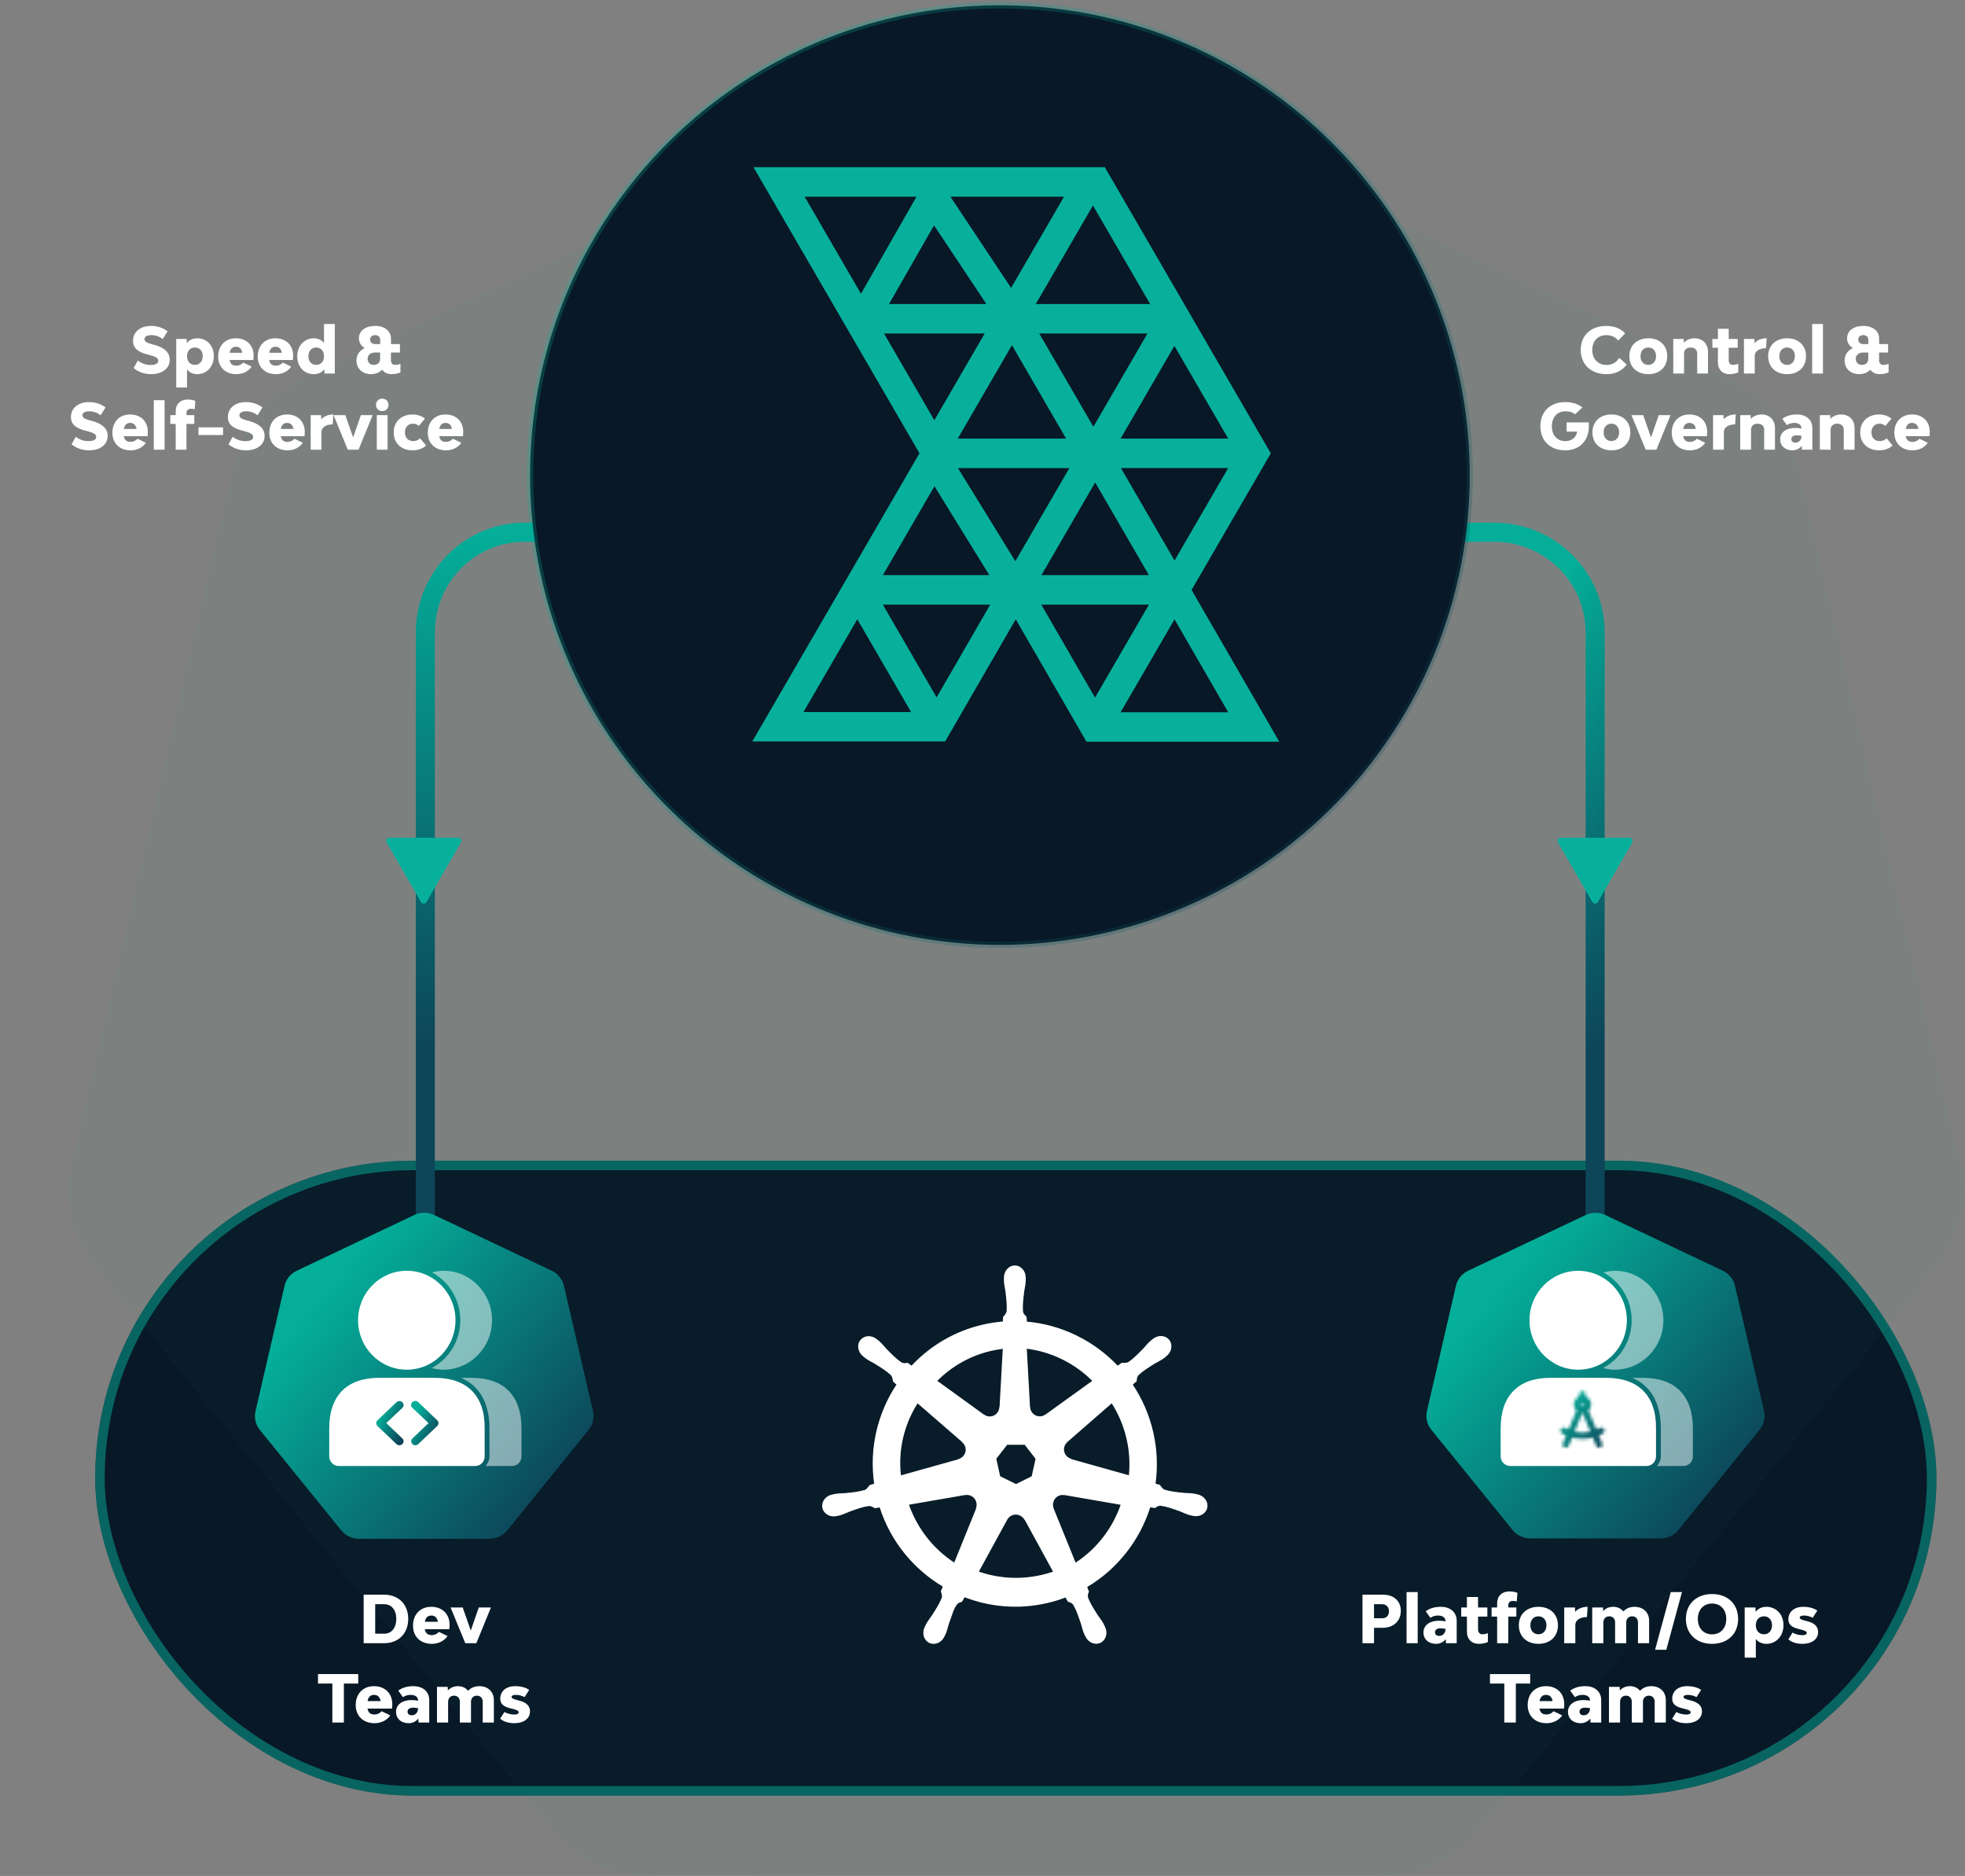 <?xml version="1.0" encoding="UTF-8"?>
<svg xmlns="http://www.w3.org/2000/svg" width="619" height="591" viewBox="0 0 619 591" fill="none">
  <rect x="0" y="0" width="619" height="591" fill="#808080" stroke="none"/>
  <rect x="29.985" y="365.676" width="580" height="200" rx="100" fill="#081826"></rect>
  <rect x="31.485" y="367.176" width="577" height="197" rx="98.5" stroke="#08B09C" stroke-opacity="0.5" stroke-width="3"></rect>
  <path opacity="0.03" fill-rule="evenodd" clip-rule="evenodd" d="M302.735 21.533L95.536 119.629C84.672 124.769 76.782 134.491 74.098 146.044L22.981 366.391C20.595 376.647 22.536 387.415 28.36 396.244C29.058 397.312 29.81 398.346 30.613 399.342L174.027 576.025C181.547 585.286 192.948 590.678 205.005 590.676L434.993 590.624C447.045 590.632 458.446 585.25 465.971 575.998L609.333 399.29C616.857 390.024 619.675 377.895 616.991 366.338L565.794 145.991C563.11 134.438 555.219 124.717 544.356 119.577L337.131 21.533C331.152 18.703 324.546 17.394 317.919 17.726C312.65 17.988 307.488 19.284 302.735 21.533Z" fill="#04AE99" stroke="#04AE99" stroke-width="0.459"></path>
  <path d="M429.985 167.676L470.638 167.676C488.228 167.676 502.485 181.806 502.485 199.241V384.676" stroke="url(#paint0_linear_7598_11265)" stroke-width="6" stroke-miterlimit="10" stroke-linecap="round"></path>
  <path d="M207.485 167.676H165.26C147.986 167.676 133.985 181.806 133.985 199.241L133.985 383.176" stroke="url(#paint1_linear_7598_11265)" stroke-width="6" stroke-miterlimit="10" stroke-linecap="round"></path>
  <circle cx="314.985" cy="149.676" r="148" fill="#081826"></circle>
  <circle opacity="0.25" cx="314.985" cy="149.676" r="148" stroke="url(#paint2_linear_7598_11265)" stroke-width="2"></circle>
  <path fill-rule="evenodd" clip-rule="evenodd" d="M369.95 108.96L353 138.18H386.901L369.95 108.96ZM301.754 147.456L319.847 176.794L319.975 176.578L336.867 147.466H301.754V147.456ZM311.652 181.202L294.367 153.177L278.116 181.202H311.662H311.652ZM278.106 190.488L295.046 219.707L311.928 190.488H278.106ZM287.009 224.321L270.059 195.091L253.108 224.321H287.019H287.009ZM369.99 195.111L353 224.399H386.911L369.99 195.111ZM375.358 185.835V185.854L398.976 226.731L402.985 233.676H342.254L340.905 231.335L319.975 195.101L299.085 231.246L297.735 233.588H236.985L241.013 226.643L289.649 142.803L241.387 59.621L237.359 52.676H348.026L349.385 55.017L398.986 140.521L400.326 142.823L398.986 145.125L375.367 185.835H375.358ZM353.098 147.456L370 176.588L386.901 147.456H353.098ZM361.933 181.202L344.992 151.992L328.051 181.202H361.943H361.933ZM344.943 219.776L361.933 190.488H328.022L344.943 219.776ZM335.842 138.18L318.773 108.745L301.705 138.18H335.852H335.842ZM327.382 105.071L344.431 134.458L361.47 105.071H327.382ZM294.327 132.401L310.185 105.071H278.48L294.327 132.401ZM335.182 61.962H299.39L318.507 90.711L335.182 61.962ZM326.288 95.785H362.307L344.293 64.734L326.288 95.785ZM280.066 95.785H310.727L294.239 70.993L280.056 95.785H280.066ZM253.473 61.962L271.221 92.553L288.713 61.962H253.473Z" fill="#08B09C"></path>
  <path d="M47.597 117.876C45.477 117.876 43.537 117.196 42.097 115.956L43.417 113.596C44.737 114.616 46.117 114.976 47.397 114.976C48.997 114.976 49.857 114.536 49.857 113.656C49.857 112.696 48.777 112.296 47.137 111.856L46.377 111.656C43.757 110.956 41.897 109.876 41.897 107.396C41.897 104.576 44.177 102.676 47.617 102.676C49.437 102.676 51.237 103.196 52.797 104.376L51.257 106.816C50.137 105.976 48.997 105.576 47.657 105.576C46.357 105.576 45.517 106.056 45.517 106.816C45.517 107.736 46.577 108.096 47.957 108.456L48.717 108.676C51.097 109.316 53.477 110.636 53.477 113.316C53.477 116.056 51.117 117.876 47.597 117.876ZM62.158 106.576C65.038 106.576 67.358 108.796 67.358 112.176C67.358 115.576 65.038 117.876 62.158 117.876C60.738 117.876 59.658 117.336 58.918 116.396V122.076H55.518V106.776H58.798L58.858 108.116C59.598 107.136 60.698 106.576 62.158 106.576ZM61.398 114.956C62.858 114.956 63.858 113.856 63.858 112.196C63.858 110.576 62.858 109.476 61.398 109.476C59.918 109.476 58.918 110.576 58.918 112.216C58.918 113.856 59.918 114.956 61.398 114.956ZM79.887 112.056C79.887 112.516 79.847 113.036 79.807 113.416H72.327C72.527 114.536 73.127 115.216 74.427 115.216C75.347 115.216 76.107 114.836 76.627 114.216L79.267 115.496C78.327 116.916 76.587 117.876 74.467 117.876C71.027 117.876 68.727 115.676 68.727 112.336C68.727 108.896 70.947 106.576 74.307 106.576C77.647 106.576 79.887 108.756 79.887 112.056ZM74.307 109.236C73.187 109.236 72.567 109.916 72.347 111.136H76.327C76.107 109.896 75.447 109.236 74.307 109.236ZM92.348 112.056C92.348 112.516 92.308 113.036 92.268 113.416H84.788C84.988 114.536 85.588 115.216 86.888 115.216C87.808 115.216 88.568 114.836 89.088 114.216L91.728 115.496C90.788 116.916 89.048 117.876 86.928 117.876C83.488 117.876 81.188 115.676 81.188 112.336C81.188 108.896 83.408 106.576 86.768 106.576C90.108 106.576 92.348 108.756 92.348 112.056ZM86.768 109.236C85.648 109.236 85.028 109.916 84.808 111.136H88.788C88.568 109.896 87.908 109.236 86.768 109.236ZM102.069 102.076H105.469V117.676H102.209L102.149 116.336C101.409 117.316 100.309 117.876 98.829 117.876C95.949 117.876 93.629 115.656 93.629 112.276C93.629 108.876 95.949 106.576 98.829 106.576C100.249 106.576 101.329 107.116 102.069 108.036V102.076ZM99.609 114.956C101.089 114.956 102.069 113.876 102.069 112.216C102.069 110.596 101.089 109.476 99.609 109.476C98.129 109.476 97.149 110.596 97.149 112.236C97.149 113.856 98.129 114.956 99.609 114.956ZM124.405 114.956C124.985 114.956 125.545 114.856 126.145 114.616V117.336C125.265 117.716 124.245 117.876 123.285 117.876C122.025 117.876 121.005 117.356 120.385 116.476C119.485 117.376 118.285 117.876 116.885 117.876C114.165 117.876 112.285 116.136 112.285 113.536C112.285 111.796 113.265 110.416 114.885 109.656C113.745 108.976 113.065 107.896 113.065 106.576C113.065 104.236 115.105 102.676 118.165 102.676C121.165 102.676 123.165 104.296 123.165 106.676V108.396H125.985V111.056H123.145V113.516C123.145 114.376 123.665 114.956 124.405 114.956ZM118.165 105.576C117.205 105.576 116.585 106.136 116.585 106.956C116.585 107.816 117.205 108.396 118.165 108.396H119.765V107.016C119.765 106.156 119.125 105.576 118.165 105.576ZM117.725 114.956C118.825 114.956 119.745 114.416 119.745 112.896V111.056H118.145C116.725 111.056 115.805 111.856 115.805 113.036C115.805 114.196 116.585 114.956 117.725 114.956ZM28.046 141.876C25.926 141.876 23.986 141.196 22.546 139.956L23.866 137.596C25.186 138.616 26.566 138.976 27.846 138.976C29.446 138.976 30.306 138.536 30.306 137.656C30.306 136.696 29.226 136.296 27.586 135.856L26.826 135.656C24.206 134.956 22.346 133.876 22.346 131.396C22.346 128.576 24.626 126.676 28.066 126.676C29.886 126.676 31.686 127.196 33.246 128.376L31.706 130.816C30.586 129.976 29.446 129.576 28.106 129.576C26.806 129.576 25.966 130.056 25.966 130.816C25.966 131.736 27.026 132.096 28.406 132.456L29.166 132.676C31.546 133.316 33.926 134.636 33.926 137.316C33.926 140.056 31.566 141.876 28.046 141.876ZM46.567 136.056C46.567 136.516 46.527 137.036 46.487 137.416H39.007C39.207 138.536 39.807 139.216 41.107 139.216C42.027 139.216 42.787 138.836 43.307 138.216L45.947 139.496C45.007 140.916 43.267 141.876 41.147 141.876C37.707 141.876 35.407 139.676 35.407 136.336C35.407 132.896 37.627 130.576 40.987 130.576C44.327 130.576 46.567 132.756 46.567 136.056ZM40.987 133.236C39.867 133.236 39.247 133.916 39.027 135.136H43.007C42.787 133.896 42.127 133.236 40.987 133.236ZM48.448 141.676V126.076H51.848V141.676H48.448ZM60.166 128.776C59.326 128.776 58.746 129.276 58.746 130.016V130.776H61.206V133.556H58.746V141.676H55.346V133.556H53.646V130.776H55.346V129.496C55.346 127.316 56.826 125.876 59.046 125.876C59.946 125.876 60.886 126.016 61.546 126.316L61.326 128.956C60.946 128.816 60.606 128.776 60.166 128.776ZM62.528 137.056V134.636H70.268V137.056H62.528ZM77.48 141.876C75.36 141.876 73.42 141.196 71.98 139.956L73.3 137.596C74.62 138.616 76 138.976 77.28 138.976C78.88 138.976 79.74 138.536 79.74 137.656C79.74 136.696 78.66 136.296 77.02 135.856L76.26 135.656C73.64 134.956 71.78 133.876 71.78 131.396C71.78 128.576 74.06 126.676 77.5 126.676C79.32 126.676 81.12 127.196 82.68 128.376L81.14 130.816C80.02 129.976 78.88 129.576 77.54 129.576C76.24 129.576 75.4 130.056 75.4 130.816C75.4 131.736 76.46 132.096 77.84 132.456L78.6 132.676C80.98 133.316 83.36 134.636 83.36 137.316C83.36 140.056 81 141.876 77.48 141.876ZM96.001 136.056C96.001 136.516 95.961 137.036 95.921 137.416H88.441C88.641 138.536 89.241 139.216 90.541 139.216C91.461 139.216 92.221 138.836 92.741 138.216L95.381 139.496C94.441 140.916 92.701 141.876 90.581 141.876C87.141 141.876 84.841 139.676 84.841 136.336C84.841 132.896 87.061 130.576 90.421 130.576C93.761 130.576 96.001 132.756 96.001 136.056ZM90.421 133.236C89.301 133.236 88.681 133.916 88.461 135.136H92.441C92.221 133.896 91.561 133.236 90.421 133.236ZM101.202 132.096C102.062 131.136 103.402 130.576 105.022 130.576L104.802 133.696C102.722 133.696 101.262 134.656 101.262 136.076V141.676H97.862V130.776H101.142L101.202 132.096ZM109.56 141.676L105.08 130.776H108.78L111.24 137.816L113.68 130.776H117.4L112.94 141.676H109.56ZM120.421 129.516C119.281 129.516 118.441 128.696 118.441 127.556C118.441 126.416 119.281 125.596 120.421 125.596C121.561 125.596 122.381 126.416 122.381 127.556C122.381 128.696 121.561 129.516 120.421 129.516ZM118.701 141.676V130.776H122.101V141.676H118.701ZM129.96 141.876C126.4 141.876 124.02 139.616 124.02 136.216C124.02 132.836 126.42 130.576 130.04 130.576C131.5 130.576 132.84 131.076 133.86 131.876L131.94 134.176C131.48 133.756 130.9 133.476 130.1 133.476C128.56 133.476 127.56 134.576 127.56 136.216C127.56 137.856 128.54 138.956 130.1 138.956C131.04 138.956 131.76 138.696 132.3 138.076L134.22 140.336C133.16 141.376 131.64 141.876 129.96 141.876ZM145.923 136.056C145.923 136.516 145.883 137.036 145.843 137.416H138.363C138.563 138.536 139.163 139.216 140.463 139.216C141.383 139.216 142.143 138.836 142.663 138.216L145.303 139.496C144.363 140.916 142.623 141.876 140.503 141.876C137.063 141.876 134.763 139.676 134.763 136.336C134.763 132.896 136.983 130.576 140.343 130.576C143.683 130.576 145.923 132.756 145.923 136.056ZM140.343 133.236C139.223 133.236 138.603 133.916 138.383 135.136H142.363C142.143 133.896 141.483 133.236 140.343 133.236Z" fill="white"></path>
  <path d="M506.008 117.876C501.208 117.876 497.948 114.796 497.948 110.216C497.948 105.676 501.168 102.676 505.988 102.676C508.408 102.676 510.448 103.416 511.948 105.036L509.748 107.296C509.008 106.256 507.648 105.576 506.008 105.576C503.348 105.576 501.588 107.456 501.588 110.256C501.588 113.096 503.408 114.976 506.088 114.976C507.988 114.976 509.188 114.136 510.088 112.736L512.448 114.856C510.948 116.856 508.768 117.876 506.008 117.876ZM519.258 117.876C515.658 117.876 513.258 115.616 513.258 112.216C513.258 108.836 515.658 106.576 519.258 106.576C522.798 106.576 525.198 108.836 525.198 112.216C525.198 115.616 522.798 117.876 519.258 117.876ZM519.238 114.956C520.698 114.956 521.678 113.856 521.678 112.216C521.678 110.576 520.698 109.476 519.238 109.476C517.758 109.476 516.778 110.576 516.778 112.216C516.778 113.856 517.758 114.956 519.238 114.956ZM533.78 106.576C536.34 106.576 538.04 108.276 538.04 110.836V117.676H534.64V111.356C534.64 110.216 533.82 109.476 532.58 109.476C531.32 109.476 530.5 110.216 530.5 111.356V117.676H527.1V106.776H530.38L530.42 107.996C531.28 107.036 532.5 106.576 533.78 106.576ZM545.823 114.956C546.403 114.956 546.983 114.856 547.563 114.616V117.336C546.703 117.716 545.663 117.876 544.723 117.876C542.603 117.876 541.163 116.416 541.163 114.236V109.556H539.423V106.776H541.163V103.576H544.563V106.776H547.403V109.556H544.563V113.516C544.563 114.376 545.083 114.956 545.823 114.956ZM552.705 108.096C553.565 107.136 554.905 106.576 556.525 106.576L556.305 109.696C554.225 109.696 552.765 110.656 552.765 112.076V117.676H549.365V106.776H552.645L552.705 108.096ZM562.989 117.876C559.389 117.876 556.989 115.616 556.989 112.216C556.989 108.836 559.389 106.576 562.989 106.576C566.529 106.576 568.929 108.836 568.929 112.216C568.929 115.616 566.529 117.876 562.989 117.876ZM562.969 114.956C564.429 114.956 565.409 113.856 565.409 112.216C565.409 110.576 564.429 109.476 562.969 109.476C561.489 109.476 560.509 110.576 560.509 112.216C560.509 113.856 561.489 114.956 562.969 114.956ZM570.85 117.676V102.076H574.25V117.676H570.85ZM593.194 114.956C593.774 114.956 594.334 114.856 594.934 114.616V117.336C594.054 117.716 593.034 117.876 592.074 117.876C590.814 117.876 589.794 117.356 589.174 116.476C588.274 117.376 587.074 117.876 585.674 117.876C582.954 117.876 581.074 116.136 581.074 113.536C581.074 111.796 582.054 110.416 583.674 109.656C582.534 108.976 581.854 107.896 581.854 106.576C581.854 104.236 583.894 102.676 586.954 102.676C589.954 102.676 591.954 104.296 591.954 106.676V108.396H594.774V111.056H591.934V113.516C591.934 114.376 592.454 114.956 593.194 114.956ZM586.954 105.576C585.994 105.576 585.374 106.136 585.374 106.956C585.374 107.816 585.994 108.396 586.954 108.396H588.554V107.016C588.554 106.156 587.914 105.576 586.954 105.576ZM586.514 114.956C587.614 114.956 588.534 114.416 588.534 112.896V111.056H586.934C585.514 111.056 584.594 111.856 584.594 113.036C584.594 114.196 585.374 114.956 586.514 114.956ZM500.474 133.076C500.494 133.476 500.514 133.876 500.514 134.276C500.514 138.796 497.614 141.876 493.054 141.876C488.354 141.876 485.234 138.836 485.234 134.276C485.234 129.716 488.314 126.676 493.054 126.676C495.254 126.676 497.114 127.276 498.454 128.356L496.154 130.556C495.514 129.916 494.494 129.576 493.094 129.576C490.554 129.576 488.854 131.456 488.854 134.276C488.854 137.096 490.534 138.976 493.074 138.976C495.154 138.976 496.534 137.796 496.834 135.976H493.494V133.076H500.474ZM507.637 141.876C504.037 141.876 501.637 139.616 501.637 136.216C501.637 132.836 504.037 130.576 507.637 130.576C511.177 130.576 513.577 132.836 513.577 136.216C513.577 139.616 511.177 141.876 507.637 141.876ZM507.617 138.956C509.077 138.956 510.057 137.856 510.057 136.216C510.057 134.576 509.077 133.476 507.617 133.476C506.137 133.476 505.157 134.576 505.157 136.216C505.157 137.856 506.137 138.956 507.617 138.956ZM518.408 141.676L513.928 130.776H517.628L520.088 137.816L522.528 130.776H526.248L521.788 141.676H518.408ZM537.778 136.056C537.778 136.516 537.738 137.036 537.698 137.416H530.218C530.418 138.536 531.018 139.216 532.318 139.216C533.238 139.216 533.998 138.836 534.518 138.216L537.158 139.496C536.218 140.916 534.478 141.876 532.358 141.876C528.918 141.876 526.618 139.676 526.618 136.336C526.618 132.896 528.838 130.576 532.198 130.576C535.538 130.576 537.778 132.756 537.778 136.056ZM532.198 133.236C531.078 133.236 530.458 133.916 530.238 135.136H534.218C533.998 133.896 533.338 133.236 532.198 133.236ZM542.979 132.096C543.839 131.136 545.179 130.576 546.799 130.576L546.579 133.696C544.499 133.696 543.039 134.656 543.039 136.076V141.676H539.639V130.776H542.919L542.979 132.096ZM554.874 130.576C557.434 130.576 559.134 132.276 559.134 134.836V141.676H555.734V135.356C555.734 134.216 554.914 133.476 553.674 133.476C552.414 133.476 551.594 134.216 551.594 135.356V141.676H548.194V130.776H551.474L551.514 131.996C552.374 131.036 553.594 130.576 554.874 130.576ZM566.094 130.576C568.974 130.576 570.914 132.256 570.914 134.836V141.676H567.634L567.594 140.436C566.874 141.376 565.774 141.876 564.634 141.876C562.314 141.876 560.774 140.476 560.774 138.376C560.774 136.236 562.654 134.816 565.494 134.816C566.114 134.816 566.814 134.876 567.514 135.016C567.474 133.856 566.654 133.236 565.214 133.236C564.294 133.236 563.554 133.476 562.894 133.936L561.454 131.936C562.694 131.036 564.114 130.576 566.094 130.576ZM565.614 139.456C566.634 139.456 567.494 138.656 567.514 137.296C566.954 137.196 566.414 137.136 565.934 137.136C564.934 137.136 564.294 137.616 564.294 138.316C564.294 139.016 564.694 139.456 565.614 139.456ZM579.952 130.576C582.512 130.576 584.212 132.276 584.212 134.836V141.676H580.812V135.356C580.812 134.216 579.992 133.476 578.752 133.476C577.492 133.476 576.672 134.216 576.672 135.356V141.676H573.272V130.776H576.552L576.592 131.996C577.452 131.036 578.672 130.576 579.952 130.576ZM591.933 141.876C588.373 141.876 585.993 139.616 585.993 136.216C585.993 132.836 588.393 130.576 592.013 130.576C593.473 130.576 594.813 131.076 595.833 131.876L593.913 134.176C593.453 133.756 592.873 133.476 592.073 133.476C590.533 133.476 589.533 134.576 589.533 136.216C589.533 137.856 590.513 138.956 592.073 138.956C593.013 138.956 593.733 138.696 594.273 138.076L596.193 140.336C595.133 141.376 593.613 141.876 591.933 141.876ZM607.895 136.056C607.895 136.516 607.855 137.036 607.815 137.416H600.335C600.535 138.536 601.135 139.216 602.435 139.216C603.355 139.216 604.115 138.836 604.635 138.216L607.275 139.496C606.335 140.916 604.595 141.876 602.475 141.876C599.035 141.876 596.735 139.676 596.735 136.336C596.735 132.896 598.955 130.576 602.315 130.576C605.655 130.576 607.895 132.756 607.895 136.056ZM602.315 133.236C601.195 133.236 600.575 133.916 600.355 135.136H604.335C604.115 133.896 603.455 133.236 602.315 133.236Z" fill="white"></path>
  <path d="M134.351 284.176C133.966 284.842 133.004 284.842 132.619 284.176L121.794 265.426C121.409 264.759 121.89 263.926 122.66 263.926L144.31 263.926C145.08 263.926 145.561 264.759 145.176 265.426L134.351 284.176Z" fill="#08B09C"></path>
  <path d="M503.351 284.176C502.966 284.842 502.004 284.842 501.619 284.176L490.794 265.426C490.409 264.759 490.89 263.926 491.66 263.926L513.31 263.926C514.08 263.926 514.561 264.759 514.176 265.426L503.351 284.176Z" fill="#08B09C"></path>
  <path d="M435.746 502.398C439.07 502.398 441.279 504.421 441.279 507.477C441.279 510.677 439.008 512.824 435.56 512.824H432.835V517.676H429.202V502.398H435.746ZM435.354 509.83C436.758 509.83 437.542 508.943 437.542 507.601C437.542 506.279 436.675 505.391 435.354 505.391H432.835V509.83H435.354ZM443.084 517.676V501.572H446.594V517.676H443.084ZM453.901 506.217C456.874 506.217 458.877 507.952 458.877 510.615V517.676H455.491L455.449 516.396C454.706 517.366 453.571 517.882 452.394 517.882C449.999 517.882 448.409 516.437 448.409 514.269C448.409 512.06 450.35 510.594 453.282 510.594C453.922 510.594 454.644 510.656 455.367 510.801C455.326 509.603 454.479 508.963 452.993 508.963C452.043 508.963 451.279 509.211 450.598 509.686L449.111 507.621C450.391 506.692 451.857 506.217 453.901 506.217ZM453.406 515.384C454.458 515.384 455.346 514.558 455.367 513.154C454.789 513.051 454.231 512.989 453.736 512.989C452.704 512.989 452.043 513.485 452.043 514.207C452.043 514.93 452.456 515.384 453.406 515.384ZM466.908 514.868C467.507 514.868 468.105 514.765 468.704 514.517V517.325C467.816 517.717 466.743 517.882 465.773 517.882C463.584 517.882 462.098 516.375 462.098 514.125V509.294H460.301V506.424H462.098V503.12H465.607V506.424H468.539V509.294H465.607V513.381C465.607 514.269 466.144 514.868 466.908 514.868ZM476.593 504.359C475.726 504.359 475.127 504.875 475.127 505.639V506.424H477.667V509.294H475.127V517.676H471.617V509.294H469.862V506.424H471.617V505.102C471.617 502.852 473.145 501.366 475.437 501.366C476.366 501.366 477.336 501.51 478.018 501.82L477.79 504.545C477.398 504.4 477.047 504.359 476.593 504.359ZM484.648 517.882C480.931 517.882 478.454 515.549 478.454 512.039C478.454 508.55 480.931 506.217 484.648 506.217C488.302 506.217 490.779 508.55 490.779 512.039C490.779 515.549 488.302 517.882 484.648 517.882ZM484.627 514.868C486.134 514.868 487.146 513.732 487.146 512.039C487.146 510.346 486.134 509.211 484.627 509.211C483.099 509.211 482.087 510.346 482.087 512.039C482.087 513.732 483.099 514.868 484.627 514.868ZM496.19 507.786C497.078 506.795 498.461 506.217 500.134 506.217L499.906 509.438C497.759 509.438 496.252 510.429 496.252 511.895V517.676H492.742V506.424H496.128L496.19 507.786ZM514.89 506.217C517.636 506.217 519.494 507.972 519.494 510.615V517.676H515.984V511.152C515.984 509.975 515.261 509.211 514.147 509.211C513.032 509.211 512.288 509.975 512.288 511.152V517.676H508.779V511.152C508.779 509.975 508.056 509.211 506.941 509.211C505.826 509.211 505.083 509.975 505.083 511.152V517.676H501.573V506.424H504.959L505 507.58C505.806 506.651 506.962 506.217 508.18 506.217C509.543 506.217 510.657 506.754 511.38 507.683C512.247 506.692 513.527 506.217 514.89 506.217ZM521.379 519.74L526.313 501.572H529.844L524.909 519.74H521.379ZM539.337 517.882C534.382 517.882 531.079 514.744 531.079 510.037C531.079 505.33 534.382 502.191 539.337 502.191C544.23 502.191 547.533 505.33 547.533 510.037C547.533 514.744 544.23 517.882 539.337 517.882ZM539.337 514.888C542 514.888 543.796 512.948 543.796 510.037C543.796 507.126 542 505.185 539.337 505.185C536.632 505.185 534.836 507.126 534.836 510.037C534.836 512.948 536.632 514.888 539.337 514.888ZM556.453 506.217C559.426 506.217 561.821 508.509 561.821 511.998C561.821 515.508 559.426 517.882 556.453 517.882C554.987 517.882 553.872 517.325 553.109 516.354V522.218H549.599V506.424H552.985L553.047 507.807C553.81 506.795 554.946 506.217 556.453 506.217ZM555.669 514.868C557.176 514.868 558.208 513.732 558.208 512.019C558.208 510.346 557.176 509.211 555.669 509.211C554.141 509.211 553.109 510.346 553.109 512.039C553.109 513.732 554.141 514.868 555.669 514.868ZM567.818 517.882C566.043 517.882 564.474 517.428 563.338 516.478L564.659 514.352C565.774 514.95 566.806 515.157 567.88 515.157C568.623 515.157 569.16 514.909 569.16 514.434C569.16 513.939 568.479 513.691 567.467 513.423L566.662 513.216C564.701 512.741 563.359 511.998 563.359 510.161C563.359 507.786 565.217 506.217 568.025 506.217C569.821 506.217 571.349 506.61 572.484 507.394L571.018 509.665C570.13 509.19 569.222 508.963 568.252 508.963C567.467 508.963 566.93 509.19 566.93 509.603C566.93 510.057 567.55 510.284 568.396 510.512L569.181 510.718C571.225 511.234 572.732 512.143 572.732 514.187C572.732 516.416 570.75 517.882 567.818 517.882ZM482.029 527.398V530.391H477.507V542.676H473.874V530.391H469.352V527.398H482.029ZM492.757 536.874C492.757 537.349 492.716 537.886 492.674 538.278H484.953C485.159 539.434 485.779 540.136 487.121 540.136C488.07 540.136 488.855 539.744 489.392 539.104L492.117 540.425C491.147 541.891 489.35 542.882 487.162 542.882C483.611 542.882 481.237 540.611 481.237 537.163C481.237 533.612 483.528 531.217 486.997 531.217C490.445 531.217 492.757 533.468 492.757 536.874ZM486.997 533.963C485.841 533.963 485.201 534.665 484.973 535.925H489.082C488.855 534.644 488.174 533.963 486.997 533.963ZM499.426 531.217C502.399 531.217 504.402 532.952 504.402 535.615V542.676H501.016L500.975 541.396C500.232 542.366 499.096 542.882 497.919 542.882C495.524 542.882 493.935 541.437 493.935 539.269C493.935 537.06 495.875 535.594 498.807 535.594C499.447 535.594 500.17 535.656 500.892 535.801C500.851 534.603 500.005 533.963 498.518 533.963C497.568 533.963 496.804 534.211 496.123 534.686L494.637 532.621C495.917 531.692 497.383 531.217 499.426 531.217ZM498.931 540.384C499.984 540.384 500.872 539.558 500.892 538.154C500.314 538.051 499.757 537.989 499.261 537.989C498.229 537.989 497.568 538.485 497.568 539.207C497.568 539.93 497.981 540.384 498.931 540.384ZM520.152 531.217C522.898 531.217 524.756 532.972 524.756 535.615V542.676H521.246V536.152C521.246 534.975 520.524 534.211 519.409 534.211C518.294 534.211 517.551 534.975 517.551 536.152V542.676H514.041V536.152C514.041 534.975 513.318 534.211 512.203 534.211C511.089 534.211 510.345 534.975 510.345 536.152V542.676H506.836V531.424H510.221L510.263 532.58C511.068 531.651 512.224 531.217 513.442 531.217C514.805 531.217 515.92 531.754 516.642 532.683C517.509 531.692 518.789 531.217 520.152 531.217ZM531.224 542.882C529.449 542.882 527.88 542.428 526.744 541.478L528.066 539.352C529.18 539.95 530.213 540.157 531.286 540.157C532.03 540.157 532.566 539.909 532.566 539.434C532.566 538.939 531.885 538.691 530.873 538.423L530.068 538.216C528.107 537.741 526.765 536.998 526.765 535.161C526.765 532.786 528.623 531.217 531.431 531.217C533.227 531.217 534.755 531.61 535.89 532.394L534.424 534.665C533.537 534.19 532.628 533.963 531.658 533.963C530.873 533.963 530.337 534.19 530.337 534.603C530.337 535.057 530.956 535.284 531.802 535.512L532.587 535.718C534.631 536.234 536.138 537.143 536.138 539.187C536.138 541.416 534.156 542.882 531.224 542.882Z" fill="white"></path>
  <path d="M121 502.398C125.562 502.398 128.597 505.433 128.597 510.016C128.597 514.599 125.562 517.676 121 517.676H114.558V502.398H121ZM121.062 514.682C123.333 514.682 124.84 512.803 124.84 510.016C124.84 507.229 123.333 505.391 121.062 505.391H118.192V514.682H121.062ZM141.621 511.874C141.621 512.349 141.58 512.886 141.538 513.278H133.817C134.023 514.434 134.643 515.136 135.985 515.136C136.934 515.136 137.719 514.744 138.256 514.104L140.981 515.425C140.01 516.891 138.214 517.882 136.026 517.882C132.475 517.882 130.1 515.611 130.1 512.163C130.1 508.612 132.392 506.217 135.861 506.217C139.308 506.217 141.621 508.468 141.621 511.874ZM135.861 508.963C134.704 508.963 134.064 509.665 133.837 510.925H137.946C137.719 509.644 137.037 508.963 135.861 508.963ZM146.565 517.676L141.941 506.424H145.76L148.3 513.691L150.818 506.424H154.658L150.054 517.676H146.565ZM112.848 527.398V530.391H108.326V542.676H104.693V530.391H100.171V527.398H112.848ZM123.576 536.874C123.576 537.349 123.535 537.886 123.493 538.278H115.772C115.978 539.434 116.598 540.136 117.94 540.136C118.889 540.136 119.674 539.744 120.211 539.104L122.936 540.425C121.966 541.891 120.169 542.882 117.981 542.882C114.43 542.882 112.056 540.611 112.056 537.163C112.056 533.612 114.347 531.217 117.816 531.217C121.264 531.217 123.576 533.468 123.576 536.874ZM117.816 533.963C116.66 533.963 116.02 534.665 115.793 535.925H119.901C119.674 534.644 118.993 533.963 117.816 533.963ZM130.245 531.217C133.218 531.217 135.221 532.952 135.221 535.615V542.676H131.835L131.794 541.396C131.051 542.366 129.915 542.882 128.738 542.882C126.343 542.882 124.754 541.437 124.754 539.269C124.754 537.06 126.694 535.594 129.626 535.594C130.266 535.594 130.989 535.656 131.711 535.801C131.67 534.603 130.824 533.963 129.337 533.963C128.387 533.963 127.623 534.211 126.942 534.686L125.456 532.621C126.736 531.692 128.202 531.217 130.245 531.217ZM129.75 540.384C130.803 540.384 131.691 539.558 131.711 538.154C131.133 538.051 130.576 537.989 130.08 537.989C129.048 537.989 128.387 538.485 128.387 539.207C128.387 539.93 128.8 540.384 129.75 540.384ZM150.971 531.217C153.717 531.217 155.575 532.972 155.575 535.615V542.676H152.065V536.152C152.065 534.975 151.343 534.211 150.228 534.211C149.113 534.211 148.37 534.975 148.37 536.152V542.676H144.86V536.152C144.86 534.975 144.137 534.211 143.022 534.211C141.908 534.211 141.164 534.975 141.164 536.152V542.676H137.655V531.424H141.04L141.082 532.58C141.887 531.651 143.043 531.217 144.261 531.217C145.624 531.217 146.739 531.754 147.461 532.683C148.328 531.692 149.608 531.217 150.971 531.217ZM162.043 542.882C160.268 542.882 158.699 542.428 157.563 541.478L158.885 539.352C160 539.95 161.032 540.157 162.105 540.157C162.849 540.157 163.385 539.909 163.385 539.434C163.385 538.939 162.704 538.691 161.692 538.423L160.887 538.216C158.926 537.741 157.584 536.998 157.584 535.161C157.584 532.786 159.442 531.217 162.25 531.217C164.046 531.217 165.574 531.61 166.709 532.394L165.244 534.665C164.356 534.19 163.447 533.963 162.477 533.963C161.692 533.963 161.156 534.19 161.156 534.603C161.156 535.057 161.775 535.284 162.622 535.512L163.406 535.718C165.45 536.234 166.957 537.143 166.957 539.187C166.957 541.416 164.975 542.882 162.043 542.882Z" fill="white"></path>
  <path fill-rule="evenodd" clip-rule="evenodd" d="M130.56 382.754L93.474 400.34C91.53 401.262 90.117 403.004 89.637 405.075L80.488 444.578C80.061 446.417 80.408 448.347 81.451 449.93C81.576 450.122 81.71 450.307 81.854 450.486L107.523 482.16C108.869 483.82 110.91 484.787 113.068 484.787L154.232 484.777C156.389 484.779 158.43 483.814 159.777 482.155L185.436 450.476C186.783 448.815 187.287 446.641 186.807 444.569L177.643 405.066C177.163 402.995 175.751 401.252 173.806 400.331L136.716 382.754C135.646 382.247 134.464 382.012 133.277 382.071C132.334 382.118 131.41 382.351 130.56 382.754Z" fill="url(#paint3_linear_7598_11265)"></path>
  <path d="M137.024 434.077H119.358C109.263 434.077 103.711 439.715 103.711 449.968V458.785C103.711 459.605 104.014 460.426 104.619 460.938C105.124 461.553 105.932 461.861 106.739 461.861H149.642C151.359 461.861 152.671 460.528 152.671 458.785V449.968C152.772 439.715 147.119 434.077 137.024 434.077Z" fill="white"></path>
  <path d="M128.141 431.513C136.615 431.513 143.485 424.536 143.485 415.929C143.485 407.322 136.615 400.345 128.141 400.345C119.666 400.345 112.796 407.322 112.796 415.929C112.796 424.536 119.666 431.513 128.141 431.513Z" fill="white"></path>
  <path opacity="0.5" d="M148.633 434.077H145.201C151.056 436.537 154.185 442.074 154.185 449.968V458.785C154.185 460.015 153.68 461.041 152.974 461.861H161.251C162.968 461.861 164.28 460.528 164.28 458.785V449.968C164.28 439.715 158.728 434.077 148.633 434.077Z" fill="white"></path>
  <path opacity="0.5" d="M144.999 415.929C144.999 422.491 141.365 428.13 136.014 431C137.226 431.308 138.437 431.513 139.648 431.513C148.128 431.513 154.993 424.541 154.993 415.929C154.993 407.317 148.128 400.345 139.749 400.345C138.437 400.345 137.226 400.55 136.115 400.858C141.365 403.728 144.999 409.367 144.999 415.929Z" fill="white"></path>
  <path d="M125.8 455.324C125.473 455.324 125.146 455.199 124.885 454.949L118.902 449.243C118.379 448.744 118.379 447.965 118.902 447.466L124.885 441.76C125.408 441.261 126.225 441.261 126.748 441.76C127.271 442.259 127.271 443.038 126.748 443.537L121.681 448.339L126.748 453.172C127.271 453.671 127.271 454.45 126.748 454.949C126.487 455.199 126.16 455.324 125.8 455.324Z" fill="url(#paint4_linear_7598_11265)"></path>
  <path d="M130.835 455.324C130.508 455.324 130.181 455.199 129.919 454.95C129.396 454.451 129.396 453.671 129.919 453.172L134.987 448.339L129.886 443.506C129.363 443.007 129.363 442.228 129.886 441.729C130.41 441.23 131.227 441.23 131.75 441.729L137.733 447.466C138.256 447.965 138.256 448.745 137.733 449.243L131.75 454.95C131.488 455.199 131.162 455.324 130.835 455.324Z" fill="url(#paint5_linear_7598_11265)"></path>
  <path fill-rule="evenodd" clip-rule="evenodd" d="M499.517 382.774L462.479 400.337C460.537 401.258 459.126 402.998 458.647 405.067L449.509 444.519C449.083 446.355 449.43 448.283 450.471 449.864C450.595 450.055 450.73 450.24 450.873 450.418L476.509 482.053C477.854 483.711 479.892 484.676 482.047 484.676L523.159 484.666C525.313 484.668 527.351 483.704 528.696 482.048L554.323 450.409C555.668 448.75 556.172 446.578 555.692 444.509L546.54 405.057C546.06 402.989 544.65 401.248 542.708 400.328L505.665 382.774C504.597 382.267 503.416 382.033 502.231 382.092C501.289 382.139 500.366 382.371 499.517 382.774Z" fill="url(#paint6_linear_7598_11265)"></path>
  <path d="M506.024 434.078H488.365C478.274 434.078 472.724 439.714 472.724 449.963V458.777C472.724 459.597 473.026 460.417 473.632 460.929C474.136 461.544 474.944 461.852 475.751 461.852H518.638C520.354 461.852 521.665 460.519 521.665 458.777V449.963C521.766 439.714 516.115 434.078 506.024 434.078Z" fill="white"></path>
  <path d="M497.144 431.515C505.615 431.515 512.483 424.541 512.483 415.937C512.483 407.333 505.615 400.359 497.144 400.359C488.673 400.359 481.806 407.333 481.806 415.937C481.806 424.541 488.673 431.515 497.144 431.515Z" fill="white"></path>
  <path opacity="0.5" d="M517.629 434.078H514.198C520.051 436.537 523.179 442.072 523.179 449.963V458.777C523.179 460.007 522.674 461.032 521.968 461.852H530.243C531.958 461.852 533.27 460.519 533.27 458.777V449.963C533.27 439.714 527.72 434.078 517.629 434.078Z" fill="white"></path>
  <path opacity="0.5" d="M513.996 415.937C513.996 422.496 510.364 428.133 505.015 431.003C506.226 431.31 507.437 431.515 508.648 431.515C517.124 431.515 523.987 424.546 523.987 415.937C523.987 407.328 517.124 400.359 508.749 400.359C507.437 400.359 506.226 400.564 505.116 400.871C510.364 403.741 513.996 409.378 513.996 415.937Z" fill="white"></path>
  <mask id="mask0_7598_11265" style="mask-type:alpha" maskUnits="userSpaceOnUse" x="491" y="438" width="15" height="19">
    <path d="M493.236 455.092L497.912 443.811M503.736 455.092L499.06 443.811" stroke="white" stroke-width="2" stroke-linecap="round" stroke-linejoin="round"></path>
    <path d="M498.485 444.009C499.451 444.009 500.235 443.3 500.235 442.425C500.235 441.551 499.451 440.842 498.485 440.842C497.518 440.842 496.735 441.551 496.735 442.425C496.735 443.3 497.518 444.009 498.485 444.009Z" fill="#555555" fill-opacity="0.5" stroke="white" stroke-width="2" stroke-linecap="round" stroke-linejoin="round"></path>
    <path d="M504.422 450.738C502.654 451.774 500.592 452.324 498.485 452.321C496.296 452.321 494.258 451.74 492.548 450.738M498.485 440.842V439.259" stroke="white" stroke-width="2" stroke-linecap="round" stroke-linejoin="round"></path>
  </mask>
  <g mask="url(#mask0_7598_11265)">
    <path d="M487.985 437.676H508.985V456.676H487.985V437.676Z" fill="url(#paint7_linear_7598_11265)"></path>
  </g>
  <path fill-rule="evenodd" clip-rule="evenodd" d="M380.308 475.033C379.882 476.884 377.9 478.014 375.854 477.572C375.854 477.572 375.821 477.572 375.804 477.572C375.788 477.572 375.755 477.555 375.739 477.555C375.461 477.49 375.1 477.424 374.855 477.359C373.676 477.048 372.824 476.573 371.76 476.163C369.484 475.345 367.584 474.657 365.75 474.395C364.817 474.313 364.342 474.771 363.818 475.115C363.572 475.066 362.786 474.919 362.344 474.853C359.036 485.284 352.011 494.324 342.481 499.973C342.645 500.366 342.923 501.218 343.054 501.365C342.841 501.954 342.514 502.511 342.792 503.412C343.463 505.148 344.544 506.867 345.854 508.914C346.493 509.864 347.131 510.584 347.704 511.681C347.835 511.943 348.016 512.336 348.147 512.615C349.031 514.514 348.376 516.709 346.689 517.544C344.97 518.379 342.841 517.495 341.924 515.579C341.793 515.3 341.613 514.94 341.498 514.694C341.007 513.564 340.843 512.615 340.499 511.518C339.713 509.209 339.075 507.309 338.141 505.688C337.617 504.902 336.979 504.804 336.389 504.607C336.275 504.411 335.865 503.674 335.652 503.281C333.753 504.001 331.771 504.607 329.741 505.066C320.8 507.113 311.843 506.277 303.852 503.199L303.065 504.624C302.492 504.787 301.919 504.935 301.575 505.344C300.314 506.851 299.823 509.258 298.906 511.567C298.562 512.647 298.399 513.614 297.907 514.743C297.793 515.005 297.613 515.349 297.482 515.628C296.565 517.544 294.436 518.412 292.716 517.576C291.013 516.758 290.358 514.563 291.259 512.647C291.39 512.369 291.57 511.976 291.701 511.714C292.274 510.633 292.913 509.896 293.551 508.947C294.861 506.9 296.008 505.049 296.679 503.314C296.843 502.74 296.597 501.938 296.368 501.349L296.99 499.842C287.82 494.373 280.566 485.677 277.111 474.902L275.604 475.165C275.195 474.935 274.392 474.395 273.623 474.46C271.789 474.722 269.889 475.41 267.613 476.229C266.549 476.638 265.697 477.097 264.518 477.424C264.273 477.49 263.912 477.555 263.634 477.621C263.617 477.621 263.585 477.637 263.568 477.637C263.568 477.637 263.536 477.637 263.519 477.637C261.472 478.079 259.491 476.949 259.065 475.099C258.639 473.249 259.949 471.365 261.98 470.874C261.98 470.874 262.013 470.874 262.029 470.874C262.029 470.874 262.045 470.874 262.062 470.874C262.357 470.809 262.717 470.71 262.979 470.661C264.174 470.432 265.157 470.481 266.287 470.399C268.694 470.154 270.692 469.941 272.46 469.384C273.017 469.155 273.557 468.369 273.934 467.877L275.375 467.452C273.754 456.202 276.488 445.149 282.4 436.208L281.303 435.209C281.237 434.783 281.139 433.784 280.615 433.211C279.256 431.934 277.553 430.869 275.49 429.592C274.507 429.019 273.606 428.642 272.64 427.905C272.427 427.758 272.149 427.512 271.92 427.332C271.903 427.332 271.887 427.316 271.871 427.3C270.217 425.973 269.84 423.681 271.019 422.191C271.691 421.355 272.706 420.93 273.77 420.962C274.589 420.995 275.44 421.29 276.177 421.879C276.407 422.06 276.734 422.305 276.947 422.502C277.88 423.304 278.437 424.09 279.223 424.925C280.926 426.661 282.334 428.102 283.874 429.15C284.676 429.625 285.298 429.428 285.921 429.346C286.117 429.494 286.788 429.969 287.165 430.231C293.027 423.975 300.74 419.341 309.681 417.294C311.761 416.819 313.84 416.508 315.904 416.328L315.986 414.871C316.444 414.429 316.952 413.774 317.099 413.086C317.246 411.219 317.001 409.221 316.722 406.798C316.559 405.668 316.297 404.734 316.248 403.506C316.248 403.261 316.248 402.9 316.248 402.622C316.248 402.589 316.248 402.557 316.248 402.524C316.248 400.395 317.787 398.676 319.686 398.676C321.586 398.676 323.125 400.395 323.125 402.524C323.125 402.819 323.142 403.228 323.125 403.506C323.076 404.734 322.814 405.668 322.65 406.798C322.356 409.221 322.11 411.219 322.257 413.086C322.388 414.019 322.929 414.38 323.387 414.822C323.387 415.067 323.436 415.902 323.469 416.361C334.424 417.343 344.61 422.371 352.077 430.247L353.387 429.314C353.829 429.347 354.811 429.477 355.483 429.084C357.022 428.036 358.43 426.595 360.133 424.86C360.919 424.025 361.476 423.239 362.409 422.436C362.622 422.256 362.933 422.01 363.179 421.814C364.833 420.487 367.126 420.635 368.321 422.125C369.5 423.615 369.123 425.908 367.469 427.234C367.24 427.431 366.929 427.676 366.716 427.856C365.734 428.593 364.833 428.953 363.85 429.543C361.787 430.82 360.084 431.885 358.725 433.162C358.086 433.85 358.136 434.505 358.07 435.127C357.873 435.307 357.202 435.897 356.842 436.224C359.806 440.662 362.033 445.705 363.294 451.224C364.538 456.693 364.735 462.146 364.014 467.403L365.406 467.812C365.652 468.172 366.176 469.04 366.896 469.319C368.665 469.875 370.663 470.088 373.07 470.334C374.2 470.432 375.182 470.367 376.378 470.596C376.672 470.645 377.082 470.76 377.376 470.825C379.407 471.316 380.717 473.199 380.291 475.05M310.025 445.656C310.516 446.033 311.139 446.246 311.794 446.246C313.415 446.246 314.741 444.936 314.807 443.298L314.872 443.265L315.887 424.942C314.676 425.089 313.464 425.302 312.236 425.58C305.571 427.119 299.79 430.476 295.255 435.029L309.976 445.673H310.009L310.025 445.656ZM303.524 458.625C303.082 459.149 302.509 459.51 301.886 459.674V459.739L283.808 464.799C282.891 456.644 284.873 448.718 289.048 442.119L303.131 454.335V454.417C304.392 455.481 304.572 457.348 303.508 458.642L303.524 458.625ZM304.67 470.972C306.029 470.989 307.258 471.955 307.569 473.38C307.716 474.051 307.651 474.706 307.405 475.279L307.454 475.345L300.593 492.277C294.174 488.068 289.065 481.78 286.33 474.051L304.032 470.989L304.064 471.022C304.261 470.989 304.457 470.972 304.654 470.972H304.67ZM320.03 467.534L315.069 465.077L313.84 459.575L317.279 455.17H322.798L326.22 459.592L324.992 465.094L320.047 467.55L320.03 467.534ZM324.501 443.265C324.533 443.904 324.746 444.526 325.156 445.05C326.171 446.344 328.005 446.59 329.315 445.624H329.364L344.069 435.029C338.518 429.494 331.28 425.891 323.453 424.909L324.468 443.265H324.501ZM336.225 454.302L350.21 442.103C352.306 445.411 353.878 449.095 354.828 453.091C355.761 457.037 355.99 460.984 355.614 464.783L337.503 459.69V459.608C335.865 459.182 334.866 457.561 335.243 455.956C335.39 455.301 335.751 454.728 336.242 454.319V454.286L336.225 454.302ZM322.716 478.816C322.421 478.243 321.946 477.785 321.324 477.473C320.849 477.244 320.358 477.146 319.883 477.162C318.818 477.195 317.803 477.801 317.263 478.816L308.355 495.126C314.512 497.255 321.324 497.73 328.152 496.158C329.364 495.879 330.56 495.535 331.722 495.142L322.798 478.8H322.732L322.716 478.816ZM334.571 470.989C334.801 470.989 335.03 470.989 335.259 471.038L335.292 471.005L353.026 474.067C350.423 481.518 345.461 487.97 338.829 492.293L331.935 475.295V475.263C331.329 473.756 331.951 472.004 333.409 471.284C333.785 471.103 334.179 471.005 334.555 470.972L334.571 470.989Z" fill="white"></path>
  <defs>
    <linearGradient id="paint0_linear_7598_11265" x1="502.485" y1="167.676" x2="579.013" y2="220.677" gradientUnits="userSpaceOnUse">
      <stop stop-color="#04AE99"></stop>
      <stop offset="1" stop-color="#0D4559"></stop>
    </linearGradient>
    <linearGradient id="paint1_linear_7598_11265" x1="133.985" y1="167.676" x2="133.984" y2="331.176" gradientUnits="userSpaceOnUse">
      <stop stop-color="#04AE99"></stop>
      <stop offset="1" stop-color="#0D4559"></stop>
    </linearGradient>
    <linearGradient id="paint2_linear_7598_11265" x1="140.115" y1="184.519" x2="350.507" y2="354.745" gradientUnits="userSpaceOnUse">
      <stop stop-color="#04AE99"></stop>
      <stop offset="1" stop-color="#0D4559"></stop>
    </linearGradient>
    <linearGradient id="paint3_linear_7598_11265" x1="70.626" y1="445.517" x2="144.168" y2="507.307" gradientUnits="userSpaceOnUse">
      <stop stop-color="#04AE99"></stop>
      <stop offset="1" stop-color="#0D4559"></stop>
    </linearGradient>
    <linearGradient id="paint4_linear_7598_11265" x1="117.726" y1="449.995" x2="125.84" y2="454.061" gradientUnits="userSpaceOnUse">
      <stop stop-color="#04AE99"></stop>
      <stop offset="1" stop-color="#0D4559"></stop>
    </linearGradient>
    <linearGradient id="paint5_linear_7598_11265" x1="128.711" y1="449.984" x2="136.832" y2="454.044" gradientUnits="userSpaceOnUse">
      <stop stop-color="#04AE99"></stop>
      <stop offset="1" stop-color="#0D4559"></stop>
    </linearGradient>
    <linearGradient id="paint6_linear_7598_11265" x1="439.66" y1="445.456" x2="513.107" y2="507.167" gradientUnits="userSpaceOnUse">
      <stop stop-color="#04AE99"></stop>
      <stop offset="1" stop-color="#0D4559"></stop>
    </linearGradient>
    <linearGradient id="paint7_linear_7598_11265" x1="486.079" y1="449.412" x2="499.802" y2="461.684" gradientUnits="userSpaceOnUse">
      <stop stop-color="#04AE99"></stop>
      <stop offset="1" stop-color="#0D4559"></stop>
    </linearGradient>
  </defs>
</svg>
